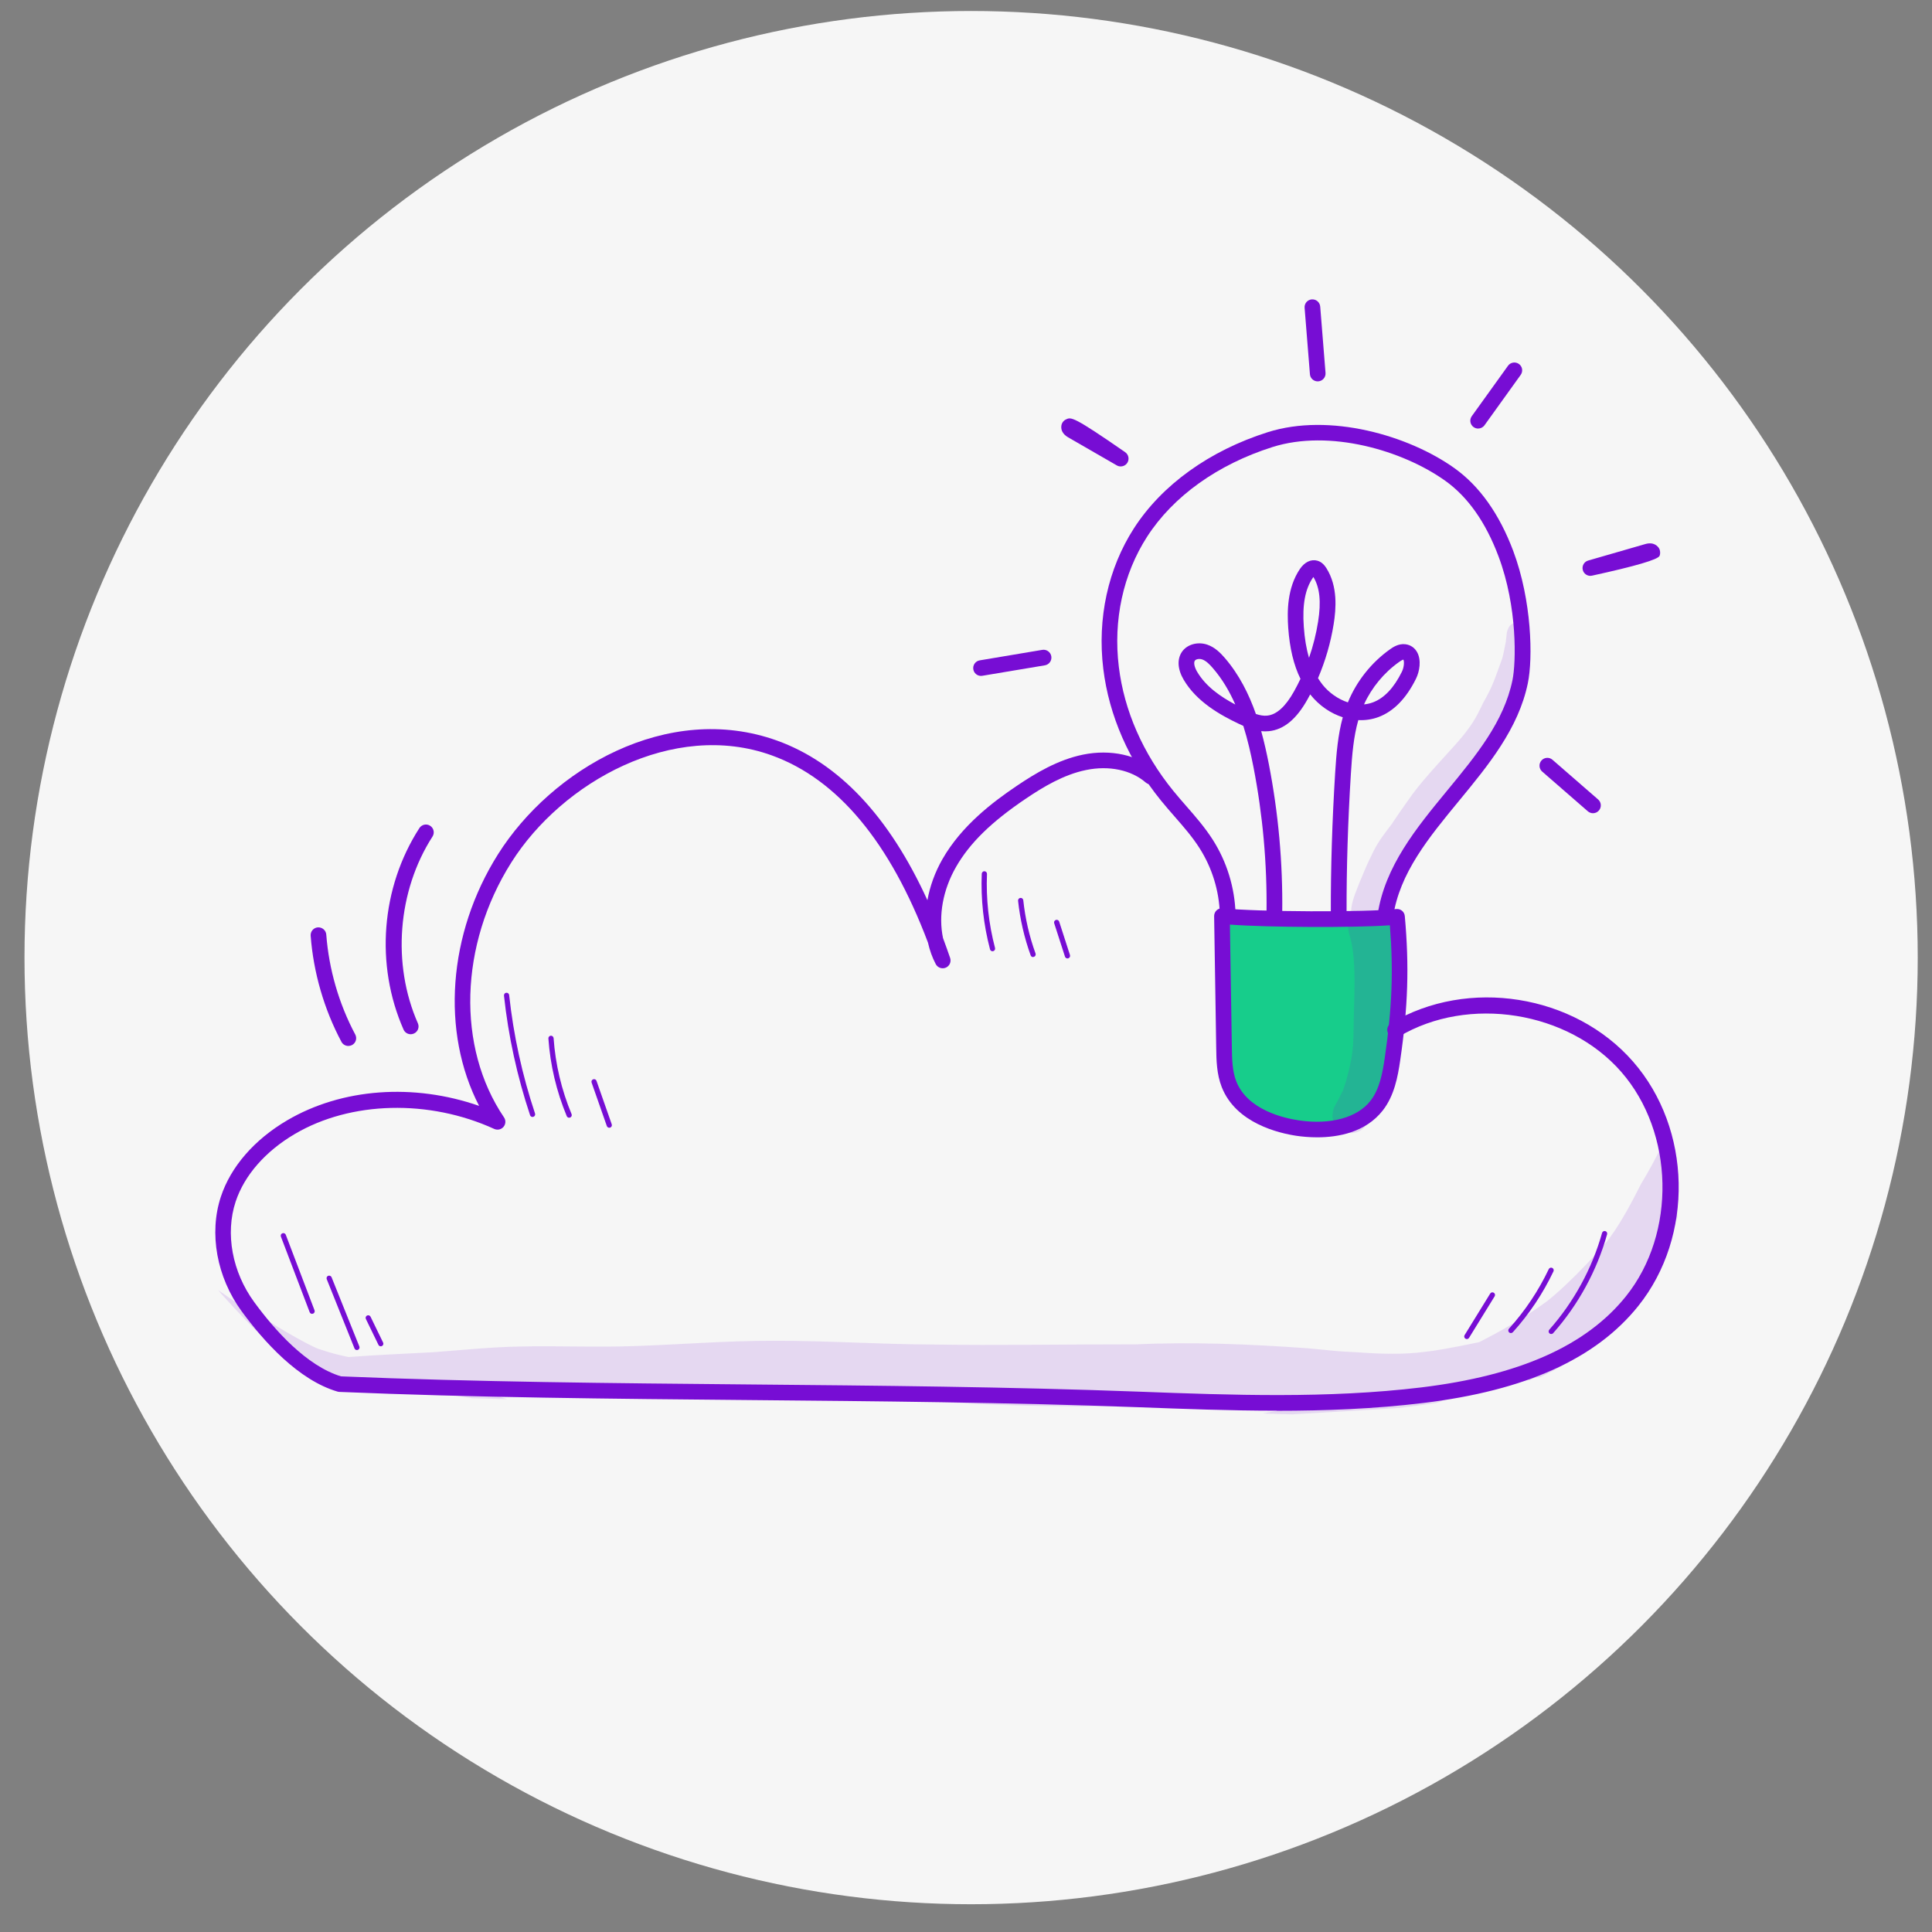 <?xml version="1.0" encoding="UTF-8"?> <svg xmlns="http://www.w3.org/2000/svg" width="65" height="65" viewBox="0 0 65 65" fill="none"><rect x="0" y="0" width="65" height="65" fill="#808080" stroke="none"/><circle cx="32.672" cy="32.218" r="31.848" fill="#F6F6F6"></circle><path d="M41.382 30.769C41.507 29.515 40.665 28.397 39.901 27.395C39.039 26.262 38.206 25.069 37.789 23.709C37.022 21.21 37.852 18.307 39.799 16.556C41.746 14.805 44.698 14.277 47.147 15.205C48.076 15.556 48.946 16.113 49.555 16.897C50.273 17.823 50.583 18.998 50.796 20.15C51.023 21.384 51.152 22.689 50.709 23.863C50.346 24.827 49.632 25.609 48.997 26.419C48.028 27.653 47.208 29.001 46.559 30.429C46.501 30.557 46.441 30.689 46.337 30.783C46.182 30.921 45.959 30.949 45.752 30.965C44.276 31.086 42.783 30.994 41.383 30.769H41.382Z" fill="#F6F6F6"></path><path d="M16.794 37.659C15.523 35.963 15.183 33.66 15.716 31.61C16.249 29.559 17.597 27.767 19.303 26.506C20.323 25.752 21.486 25.17 22.731 24.928C23.975 24.688 25.308 24.802 26.445 25.366C27.711 25.994 28.649 27.12 29.501 28.245C29.952 28.84 30.391 29.448 30.76 30.097C31.156 30.799 31.468 31.548 31.8 32.244C31.393 31.414 31.434 30.41 31.778 29.552C32.123 28.694 32.744 27.97 33.454 27.375C34.442 26.546 35.632 25.936 36.905 25.727C37.343 25.654 37.811 25.634 38.214 25.819C38.611 26.002 38.896 26.358 39.164 26.702C40.109 27.914 41.088 29.204 41.385 30.703C41.109 30.739 41.044 31.105 41.049 31.383C41.072 32.45 41.094 33.516 41.117 34.583C41.131 35.242 41.15 35.922 41.425 36.522C41.711 37.145 42.274 37.635 42.93 37.834C43.25 37.931 43.589 37.96 43.923 37.971C44.62 37.994 45.36 37.923 45.922 37.512C46.358 37.195 46.64 36.703 46.8 36.188C46.96 35.672 47.009 35.132 47.084 34.541C48.457 33.83 50.092 33.639 51.593 34.012C53.095 34.385 54.449 35.32 55.328 36.59C55.619 37.011 55.862 37.473 55.982 37.971C56.108 38.493 56.096 39.037 56.078 39.574C56.044 40.566 55.985 41.58 55.606 42.498C54.946 44.098 53.426 45.165 51.845 46.038C49.928 46.741 47.878 47.084 45.835 47.044C45.835 47.044 13.66 46.601 13.616 46.56C12.536 46.774 11.389 46.504 10.454 45.925C9.518 45.348 8.782 44.48 8.257 43.515C8.113 43.251 7.983 42.978 7.889 42.692C7.443 41.331 7.885 39.765 8.853 38.709C9.822 37.652 11.251 37.081 12.684 36.987C14.115 36.894 15.55 37.247 16.793 37.66L16.794 37.659Z" fill="#F6F6F6"></path><path d="M10.5 44.203C10.465 44.203 10.432 44.182 10.418 44.146L9.451 41.605C9.434 41.559 9.456 41.508 9.502 41.492C9.548 41.475 9.599 41.498 9.615 41.543L10.582 44.084C10.6 44.13 10.577 44.18 10.531 44.197C10.521 44.201 10.511 44.202 10.499 44.202L10.5 44.203Z" fill="#770DD4"></path><path d="M12.008 45.421C11.974 45.421 11.941 45.401 11.927 45.367L10.993 43.037C10.975 42.993 10.996 42.941 11.041 42.923C11.085 42.906 11.137 42.927 11.155 42.971L12.09 45.301C12.108 45.345 12.086 45.397 12.041 45.415C12.031 45.419 12.02 45.421 12.008 45.421Z" fill="#770DD4"></path><path d="M12.811 45.295C12.778 45.295 12.747 45.277 12.732 45.245L12.31 44.376C12.288 44.333 12.307 44.28 12.35 44.259C12.394 44.239 12.447 44.257 12.467 44.3L12.889 45.169C12.911 45.212 12.892 45.266 12.849 45.286C12.836 45.292 12.823 45.295 12.811 45.295Z" fill="#770DD4"></path><path d="M17.918 37.579C17.881 37.579 17.847 37.557 17.834 37.52C17.399 36.217 17.103 34.862 16.956 33.497C16.951 33.448 16.985 33.405 17.033 33.4C17.081 33.395 17.125 33.429 17.13 33.478C17.276 34.831 17.57 36.172 18.001 37.464C18.016 37.51 17.991 37.559 17.945 37.574C17.936 37.577 17.926 37.578 17.917 37.578L17.918 37.579Z" fill="#770DD4"></path><path d="M19.149 37.605C19.114 37.605 19.081 37.584 19.067 37.55C18.722 36.718 18.513 35.839 18.45 34.939C18.446 34.891 18.483 34.849 18.531 34.845C18.575 34.84 18.621 34.878 18.625 34.926C18.687 35.808 18.891 36.668 19.23 37.483C19.249 37.527 19.228 37.579 19.183 37.597C19.172 37.602 19.16 37.603 19.15 37.603L19.149 37.605Z" fill="#770DD4"></path><path d="M20.499 37.942C20.463 37.942 20.429 37.919 20.416 37.884L19.904 36.423C19.887 36.378 19.911 36.328 19.957 36.312C20.003 36.295 20.052 36.319 20.069 36.365L20.581 37.825C20.598 37.871 20.574 37.921 20.528 37.937C20.518 37.941 20.509 37.942 20.499 37.942Z" fill="#770DD4"></path><path d="M33.393 32.004C33.353 32.004 33.318 31.978 33.308 31.938C33.089 31.108 32.996 30.252 33.03 29.396C33.033 29.348 33.075 29.307 33.122 29.312C33.17 29.314 33.208 29.355 33.206 29.403C33.172 30.243 33.263 31.081 33.477 31.894C33.489 31.941 33.461 31.989 33.414 32.001C33.407 32.003 33.399 32.003 33.392 32.003L33.393 32.004Z" fill="#770DD4"></path><path d="M34.757 32.2C34.722 32.2 34.687 32.177 34.675 32.141C34.461 31.549 34.319 30.931 34.252 30.305C34.247 30.257 34.283 30.214 34.33 30.209C34.377 30.204 34.422 30.238 34.427 30.286C34.492 30.898 34.63 31.502 34.84 32.08C34.856 32.126 34.832 32.176 34.786 32.192C34.776 32.196 34.766 32.197 34.757 32.197V32.2Z" fill="#770DD4"></path><path d="M35.914 32.246C35.877 32.246 35.842 32.221 35.83 32.185L35.467 31.061C35.452 31.015 35.477 30.965 35.525 30.95C35.57 30.935 35.62 30.96 35.635 31.007L35.998 32.131C36.013 32.177 35.987 32.227 35.94 32.242C35.931 32.244 35.922 32.246 35.914 32.246Z" fill="#770DD4"></path><path d="M52.19 44.882C52.169 44.882 52.148 44.875 52.131 44.861C52.094 44.829 52.092 44.773 52.124 44.736C52.95 43.804 53.564 42.679 53.9 41.48C53.913 41.433 53.961 41.406 54.008 41.419C54.055 41.431 54.082 41.48 54.069 41.526C53.726 42.751 53.098 43.9 52.255 44.852C52.237 44.872 52.213 44.881 52.188 44.881L52.19 44.882Z" fill="#770DD4"></path><path d="M50.832 44.85C50.811 44.85 50.79 44.843 50.773 44.828C50.738 44.795 50.734 44.74 50.767 44.703C51.309 44.103 51.759 43.429 52.106 42.699C52.126 42.654 52.179 42.636 52.223 42.657C52.267 42.677 52.285 42.73 52.265 42.773C51.91 43.52 51.45 44.209 50.898 44.821C50.88 44.84 50.857 44.85 50.833 44.85H50.832Z" fill="#770DD4"></path><path d="M49.35 45.051C49.334 45.051 49.318 45.047 49.304 45.038C49.262 45.013 49.249 44.96 49.275 44.918L50.136 43.521C50.161 43.479 50.214 43.466 50.256 43.492C50.298 43.517 50.311 43.571 50.286 43.612L49.425 45.009C49.408 45.036 49.379 45.051 49.35 45.051Z" fill="#770DD4"></path><path d="M41.205 30.907C43.124 31.072 45.061 31.048 46.977 30.836C47.103 32.454 47.226 34.107 46.808 35.674C46.603 36.439 46.229 37.219 45.536 37.607C44.715 38.067 43.695 37.856 42.785 37.617C42.431 37.525 42.067 37.426 41.787 37.192C41.211 36.715 41.17 35.865 41.174 35.119C41.183 33.668 41.192 32.216 41.206 30.906L41.205 30.907Z" fill="#17CD8B"></path><g opacity="0.13"><path d="M51.299 21.039C51.147 20.88 50.866 20.918 50.758 21.108C50.68 21.3 50.707 21.206 50.674 21.482C50.67 21.517 50.666 21.553 50.662 21.588C50.641 21.698 50.569 22.063 50.543 22.145C50.588 22.038 50.587 22.042 50.538 22.159C50.279 22.868 50.226 23.075 49.898 23.649C49.814 23.815 49.658 24.195 49.354 24.581C48.993 25.087 47.992 26.04 47.419 26.862C47.251 27.096 46.881 27.627 46.829 27.719C46.828 27.721 46.826 27.721 46.825 27.724C46.61 28.003 46.394 28.282 46.231 28.596C45.915 29.231 45.944 29.22 45.744 29.679C45.63 29.986 45.442 30.378 45.461 30.692C45.463 30.717 45.468 30.738 45.473 30.761C45.365 30.945 45.323 31.172 45.392 31.421C45.583 32.038 45.589 32.755 45.556 33.89C45.517 35.069 45.589 35.283 45.293 36.351C45.123 36.864 45.242 36.556 44.994 37.054C44.934 37.177 44.843 37.291 44.842 37.432C44.733 38.057 45.578 38.366 45.934 37.887C46.455 37.304 46.697 36.53 46.866 35.782C47.021 34.815 47.055 33.962 47.209 32.899C47.273 32.438 47.241 31.97 47.197 31.51C47.153 31.218 47.147 30.882 46.941 30.652C46.941 30.652 46.941 30.652 46.941 30.651C46.887 30.659 46.833 30.666 46.779 30.674C46.686 30.686 46.592 30.698 46.499 30.708C46.895 29.348 47.214 28.593 47.938 27.585C48.412 26.999 48.942 26.46 49.444 25.898C49.922 25.394 50.346 24.831 50.667 24.216C50.844 23.786 50.815 23.828 50.928 23.515C50.947 23.465 50.918 23.531 50.902 23.57C50.969 23.416 51.03 23.26 51.087 23.104C51.182 22.863 51.236 22.611 51.272 22.356C51.272 22.356 51.274 22.352 51.276 22.344C51.363 21.843 51.538 21.31 51.3 21.04L51.299 21.039Z" fill="#770DD4"></path></g><g opacity="0.13"><path d="M45.701 29.768C45.715 29.736 45.728 29.707 45.74 29.68C45.744 29.668 45.749 29.657 45.753 29.646C45.735 29.686 45.719 29.726 45.701 29.768Z" fill="#770DD4"></path></g><g opacity="0.13"><path d="M55.179 42.989C55.307 42.828 55.432 42.664 55.553 42.498C55.885 42.012 56.172 41.502 56.43 40.977C56.424 40.569 56.406 40.159 56.369 39.751C56.314 39.168 56.229 38.587 56.106 38.013C56.02 38.253 55.949 38.442 55.907 38.545C55.907 38.544 55.907 38.542 55.907 38.542C55.704 38.983 55.467 39.406 55.218 39.821C54.902 40.437 54.584 41.056 54.176 41.618C54.019 41.869 52.814 43.185 52.026 43.794C51.381 44.266 50.613 44.725 49.765 45.155C48.886 45.343 48.195 45.458 47.968 45.477C47.216 45.579 46.458 45.552 45.704 45.499C44.654 45.446 44.976 45.446 43.995 45.361C42.078 45.225 40.154 45.141 38.232 45.229C35.919 45.227 33.605 45.27 31.292 45.234C29.537 45.225 27.783 45.103 26.026 45.109C24.477 45.105 22.933 45.232 21.385 45.286C20.077 45.335 18.767 45.273 17.458 45.303C16.493 45.321 15.534 45.423 14.572 45.494C13.622 45.544 12.671 45.585 11.723 45.656C11.402 45.589 11.084 45.51 10.775 45.4C10.637 45.386 9.669 44.857 9.094 44.484C8.639 44.197 8.155 43.956 7.706 43.659C7.585 43.572 7.463 43.487 7.34 43.403C7.378 43.445 7.412 43.49 7.448 43.533C7.986 44.126 8.531 44.712 9.127 45.248C9.621 45.689 10.151 46.07 10.713 46.392C11.162 46.389 11.609 46.391 12.058 46.431C12.821 46.501 13.576 46.633 14.33 46.771C14.853 46.868 15.377 46.964 15.9 47.042C16.287 47.05 16.675 47.063 17.061 47.076C16.998 47.052 16.939 47.032 16.905 47.021C16.759 46.967 16.611 46.917 16.464 46.867C17.304 46.846 18.145 46.828 18.986 46.863C20.507 46.917 22.026 46.827 23.546 46.787C26.31 46.841 29.071 47 31.83 47.176C34.846 47.365 37.87 47.337 40.888 47.246C41.788 47.236 42.686 47.288 43.583 47.339C43.213 47.42 42.843 47.489 42.475 47.554C42.809 47.568 43.143 47.578 43.479 47.585C44.34 47.533 45.202 47.482 46.063 47.431C46.41 47.411 46.756 47.388 47.103 47.365C47.511 47.317 47.918 47.261 48.325 47.2C48.548 47.115 48.773 47.033 49.001 46.958C49.717 46.721 50.45 46.541 51.195 46.419C51.286 46.404 51.376 46.412 51.456 46.441C51.493 46.422 51.53 46.405 51.567 46.386C51.645 46.344 51.723 46.332 51.793 46.343C53.02 45.769 54.097 44.998 54.945 43.924C55.338 43.427 55.667 42.884 55.942 42.314C55.828 42.417 55.715 42.521 55.602 42.623C55.415 42.784 55.283 42.899 55.18 42.99L55.179 42.989Z" fill="#770DD4"></path></g><path d="M44.315 38.264C44.04 38.264 43.801 38.239 43.632 38.215C43.032 38.127 41.585 37.794 41.105 36.576C40.932 36.138 40.924 35.667 40.918 35.251L40.848 30.823C40.848 30.747 40.878 30.676 40.934 30.624C40.99 30.573 41.066 30.549 41.14 30.557C42.258 30.68 45.964 30.696 46.972 30.583C47.042 30.575 47.113 30.596 47.168 30.64C47.223 30.685 47.257 30.751 47.263 30.821C47.415 32.514 47.371 33.875 47.109 35.67C47.028 36.228 46.909 36.865 46.522 37.36C45.942 38.102 45.014 38.264 44.315 38.264ZM41.379 31.106L41.444 35.242C41.45 35.632 41.457 36.034 41.594 36.383C41.974 37.345 43.199 37.621 43.707 37.695C44.767 37.848 45.664 37.603 46.106 37.038C46.414 36.644 46.513 36.109 46.588 35.595C46.834 33.914 46.884 32.676 46.761 31.13C45.552 31.215 42.675 31.203 41.379 31.107V31.106Z" fill="#770DD4"></path><path d="M46.61 31.077C46.598 31.077 46.585 31.077 46.571 31.075C46.427 31.053 46.327 30.92 46.348 30.776C46.589 29.149 47.654 27.854 48.684 26.603C49.668 25.408 50.598 24.28 50.886 22.88C51.007 22.292 51.058 20.43 50.417 18.721C49.987 17.574 49.385 16.717 48.624 16.175C47.188 15.152 44.73 14.432 42.809 15.041C40.968 15.625 39.471 16.696 38.593 18.057C37.787 19.308 37.448 20.862 37.642 22.437C37.822 23.911 38.454 25.351 39.47 26.602C39.61 26.775 39.761 26.947 39.907 27.115C40.218 27.47 40.538 27.838 40.801 28.25C41.277 28.996 41.541 29.858 41.569 30.742C41.574 30.887 41.46 31.009 41.313 31.014C41.174 31.023 41.047 30.904 41.041 30.759C41.017 29.97 40.781 29.199 40.356 28.533C40.115 28.154 39.821 27.818 39.509 27.461C39.361 27.291 39.207 27.115 39.061 26.935C37.982 25.608 37.311 24.075 37.119 22.502C36.912 20.806 37.278 19.128 38.15 17.774C39.094 16.31 40.692 15.162 42.65 14.541C44.735 13.88 47.389 14.649 48.931 15.749C49.778 16.353 50.444 17.292 50.912 18.538C51.538 20.211 51.577 22.148 51.402 22.988C51.087 24.515 50.072 25.747 49.091 26.938C48.061 28.189 47.087 29.371 46.868 30.854C46.849 30.985 46.736 31.078 46.608 31.078L46.61 31.077Z" fill="#770DD4"></path><path d="M45.037 31.01C44.892 31.01 44.774 30.892 44.774 30.747V30.722C44.77 29.2 44.82 27.612 44.92 25.998C44.961 25.356 45.012 24.727 45.176 24.132C44.768 24.001 44.383 23.74 44.088 23.372C44.085 23.368 44.083 23.365 44.08 23.362C44.052 23.414 44.024 23.466 43.996 23.518C43.62 24.196 43.191 24.55 42.688 24.6C42.601 24.609 42.516 24.608 42.432 24.599C42.536 24.975 42.619 25.35 42.689 25.709C43.008 27.348 43.161 29.028 43.139 30.699C43.136 30.843 43.026 30.958 42.872 30.959C42.727 30.958 42.61 30.838 42.611 30.692C42.632 29.057 42.484 27.415 42.172 25.81C42.084 25.361 41.978 24.888 41.83 24.421C41.781 24.399 41.734 24.378 41.688 24.356C41.05 24.054 40.262 23.611 39.826 22.873C39.617 22.52 39.596 22.175 39.767 21.928C39.939 21.679 40.297 21.579 40.618 21.689C40.873 21.777 41.058 21.963 41.205 22.133C41.691 22.697 42.018 23.351 42.253 24.021C42.383 24.064 42.512 24.09 42.636 24.076C42.95 24.044 43.252 23.77 43.536 23.261C43.613 23.123 43.686 22.981 43.753 22.839C43.524 22.373 43.39 21.807 43.341 21.125C43.303 20.58 43.302 19.782 43.734 19.143C43.892 18.91 44.111 18.804 44.322 18.864C44.48 18.908 44.572 19.031 44.628 19.119C45.014 19.735 44.951 20.486 44.87 20.997C44.769 21.625 44.592 22.234 44.343 22.816C44.393 22.896 44.445 22.972 44.502 23.043C44.708 23.299 45.012 23.521 45.348 23.631C45.638 22.92 46.141 22.287 46.767 21.844C46.85 21.785 47.049 21.644 47.285 21.675C47.458 21.697 47.598 21.795 47.681 21.948C47.823 22.213 47.762 22.586 47.639 22.836C47.311 23.499 46.889 23.931 46.384 24.122C46.166 24.204 45.934 24.239 45.699 24.227C45.54 24.783 45.49 25.379 45.449 26.031C45.349 27.634 45.3 29.212 45.304 30.722V30.748C45.304 30.893 45.186 31.011 45.041 31.011L45.037 31.01ZM40.348 22.17C40.285 22.17 40.225 22.191 40.2 22.226C40.153 22.293 40.184 22.445 40.278 22.604C40.571 23.099 41.063 23.439 41.56 23.703C41.367 23.264 41.123 22.845 40.803 22.476C40.702 22.359 40.581 22.232 40.444 22.185C40.413 22.174 40.379 22.17 40.347 22.17H40.348ZM47.212 22.192C47.212 22.192 47.175 22.198 47.069 22.273C46.563 22.632 46.149 23.133 45.891 23.698C45.993 23.689 46.095 23.666 46.196 23.628C46.572 23.486 46.897 23.141 47.164 22.602C47.248 22.432 47.246 22.231 47.213 22.191L47.212 22.192ZM44.188 19.413C44.182 19.421 44.175 19.428 44.169 19.439C43.908 19.823 43.812 20.347 43.865 21.089C43.893 21.481 43.95 21.826 44.041 22.131C44.178 21.736 44.28 21.33 44.346 20.915C44.453 20.245 44.403 19.767 44.188 19.413Z" fill="#770DD4"></path><path d="M42.951 47.461C41.391 47.461 39.839 47.402 38.31 47.345C33.925 47.181 29.475 47.142 25.171 47.103C20.627 47.062 15.929 47.019 11.419 46.829C11.398 46.829 11.378 46.824 11.357 46.819C10.043 46.435 8.877 45.137 8.13 44.116C7.292 42.969 7.024 41.494 7.431 40.262C7.764 39.254 8.555 38.343 9.659 37.694C11.505 36.608 13.919 36.439 16.119 37.206C14.837 34.725 15.062 31.422 16.758 28.736C18.553 25.892 22.453 23.588 26.144 24.917C28.22 25.666 29.916 27.469 31.202 30.287C31.286 29.817 31.455 29.346 31.709 28.902C32.355 27.777 33.389 26.992 34.218 26.433C34.839 26.015 35.588 25.563 36.436 25.389C37.367 25.199 38.286 25.401 38.894 25.93C39.003 26.025 39.015 26.191 38.919 26.302C38.824 26.412 38.657 26.422 38.547 26.327C38.062 25.906 37.312 25.747 36.542 25.906C35.784 26.06 35.091 26.48 34.513 26.87C33.352 27.653 32.628 28.361 32.166 29.165C31.719 29.943 31.568 30.809 31.727 31.561C31.808 31.779 31.888 32.002 31.966 32.229C32.01 32.36 31.947 32.502 31.82 32.556C31.692 32.61 31.545 32.556 31.482 32.436C31.364 32.21 31.277 31.968 31.221 31.714C29.944 28.33 28.177 26.211 25.962 25.413C22.655 24.221 18.911 26.309 17.202 29.018C15.455 31.785 15.357 35.232 16.958 37.595C17.024 37.692 17.016 37.822 16.94 37.912C16.864 38.002 16.737 38.03 16.629 37.982C14.435 36.979 11.803 37.044 9.923 38.149C8.929 38.733 8.221 39.542 7.928 40.428C7.573 41.5 7.812 42.795 8.552 43.806C9.245 44.754 10.311 45.952 11.472 46.306C15.961 46.494 20.644 46.537 25.173 46.578C29.48 46.617 33.935 46.657 38.327 46.821C41.446 46.938 44.671 47.057 47.817 46.678C51.116 46.278 53.369 45.276 54.704 43.611C56.403 41.492 56.33 38.106 54.544 36.061C52.758 34.016 49.405 33.483 47.071 34.873C46.946 34.948 46.783 34.907 46.709 34.782C46.634 34.657 46.676 34.495 46.801 34.422C49.387 32.881 52.964 33.451 54.942 35.716C56.92 37.98 56.998 41.594 55.116 43.941C53.691 45.718 51.325 46.784 47.882 47.202C46.245 47.4 44.594 47.464 42.95 47.464L42.951 47.461Z" fill="#770DD4"></path><path d="M13.819 34.796C13.717 34.796 13.62 34.737 13.577 34.639C12.616 32.46 12.819 29.863 14.109 27.861C14.188 27.739 14.35 27.703 14.472 27.782C14.594 27.861 14.63 28.023 14.551 28.145C13.375 29.973 13.182 32.438 14.059 34.427C14.118 34.56 14.058 34.715 13.924 34.773C13.89 34.788 13.854 34.796 13.819 34.796Z" fill="#770DD4"></path><path d="M11.72 35.19C11.626 35.19 11.534 35.14 11.487 35.051C10.903 33.955 10.545 32.72 10.452 31.482C10.441 31.337 10.55 31.21 10.695 31.2C10.837 31.192 10.967 31.298 10.977 31.442C11.065 32.608 11.402 33.772 11.952 34.805C12.021 34.933 11.971 35.093 11.843 35.16C11.803 35.18 11.762 35.19 11.72 35.19Z" fill="#770DD4"></path><path d="M53.506 19.374C53.388 19.374 53.281 19.294 53.251 19.176C53.215 19.039 53.296 18.898 53.432 18.859L55.355 18.304C55.651 18.219 55.782 18.39 55.815 18.445C55.859 18.517 55.867 18.624 55.834 18.701C55.781 18.826 55.024 19.048 53.563 19.367C53.544 19.371 53.525 19.374 53.506 19.374Z" fill="#770DD4"></path><path d="M44.333 12.831C44.197 12.831 44.081 12.727 44.071 12.589L43.892 10.356C43.88 10.211 43.988 10.084 44.133 10.073C44.278 10.061 44.405 10.169 44.417 10.314L44.596 12.547C44.607 12.692 44.499 12.818 44.354 12.83C44.347 12.83 44.34 12.83 44.333 12.83V12.831Z" fill="#770DD4"></path><path d="M37.706 15.693C37.661 15.693 37.615 15.682 37.574 15.658L35.935 14.713C35.735 14.597 35.699 14.451 35.706 14.35C35.711 14.246 35.769 14.157 35.862 14.112C36.035 14.027 36.1 13.997 37.856 15.214C37.971 15.294 38.003 15.452 37.928 15.57C37.879 15.649 37.792 15.692 37.706 15.692V15.693Z" fill="#770DD4"></path><path d="M33.005 22.74C32.879 22.74 32.767 22.649 32.746 22.52C32.722 22.377 32.818 22.241 32.962 22.217L35.066 21.864C35.209 21.84 35.346 21.937 35.37 22.08C35.394 22.224 35.298 22.359 35.154 22.384L33.05 22.736C33.035 22.739 33.02 22.74 33.005 22.74Z" fill="#770DD4"></path><path d="M49.73 14.418C49.677 14.418 49.624 14.402 49.577 14.369C49.458 14.284 49.432 14.12 49.516 14.002L50.735 12.306C50.82 12.188 50.984 12.161 51.102 12.245C51.221 12.33 51.247 12.493 51.163 12.611L49.944 14.308C49.893 14.379 49.812 14.418 49.729 14.418H49.73Z" fill="#770DD4"></path><path d="M53.594 27.36C53.533 27.36 53.471 27.338 53.421 27.295L51.885 25.959C51.776 25.864 51.764 25.697 51.86 25.587C51.955 25.478 52.121 25.465 52.232 25.562L53.768 26.898C53.877 26.993 53.889 27.159 53.793 27.269C53.741 27.329 53.668 27.36 53.595 27.36H53.594Z" fill="#770DD4"></path></svg> 